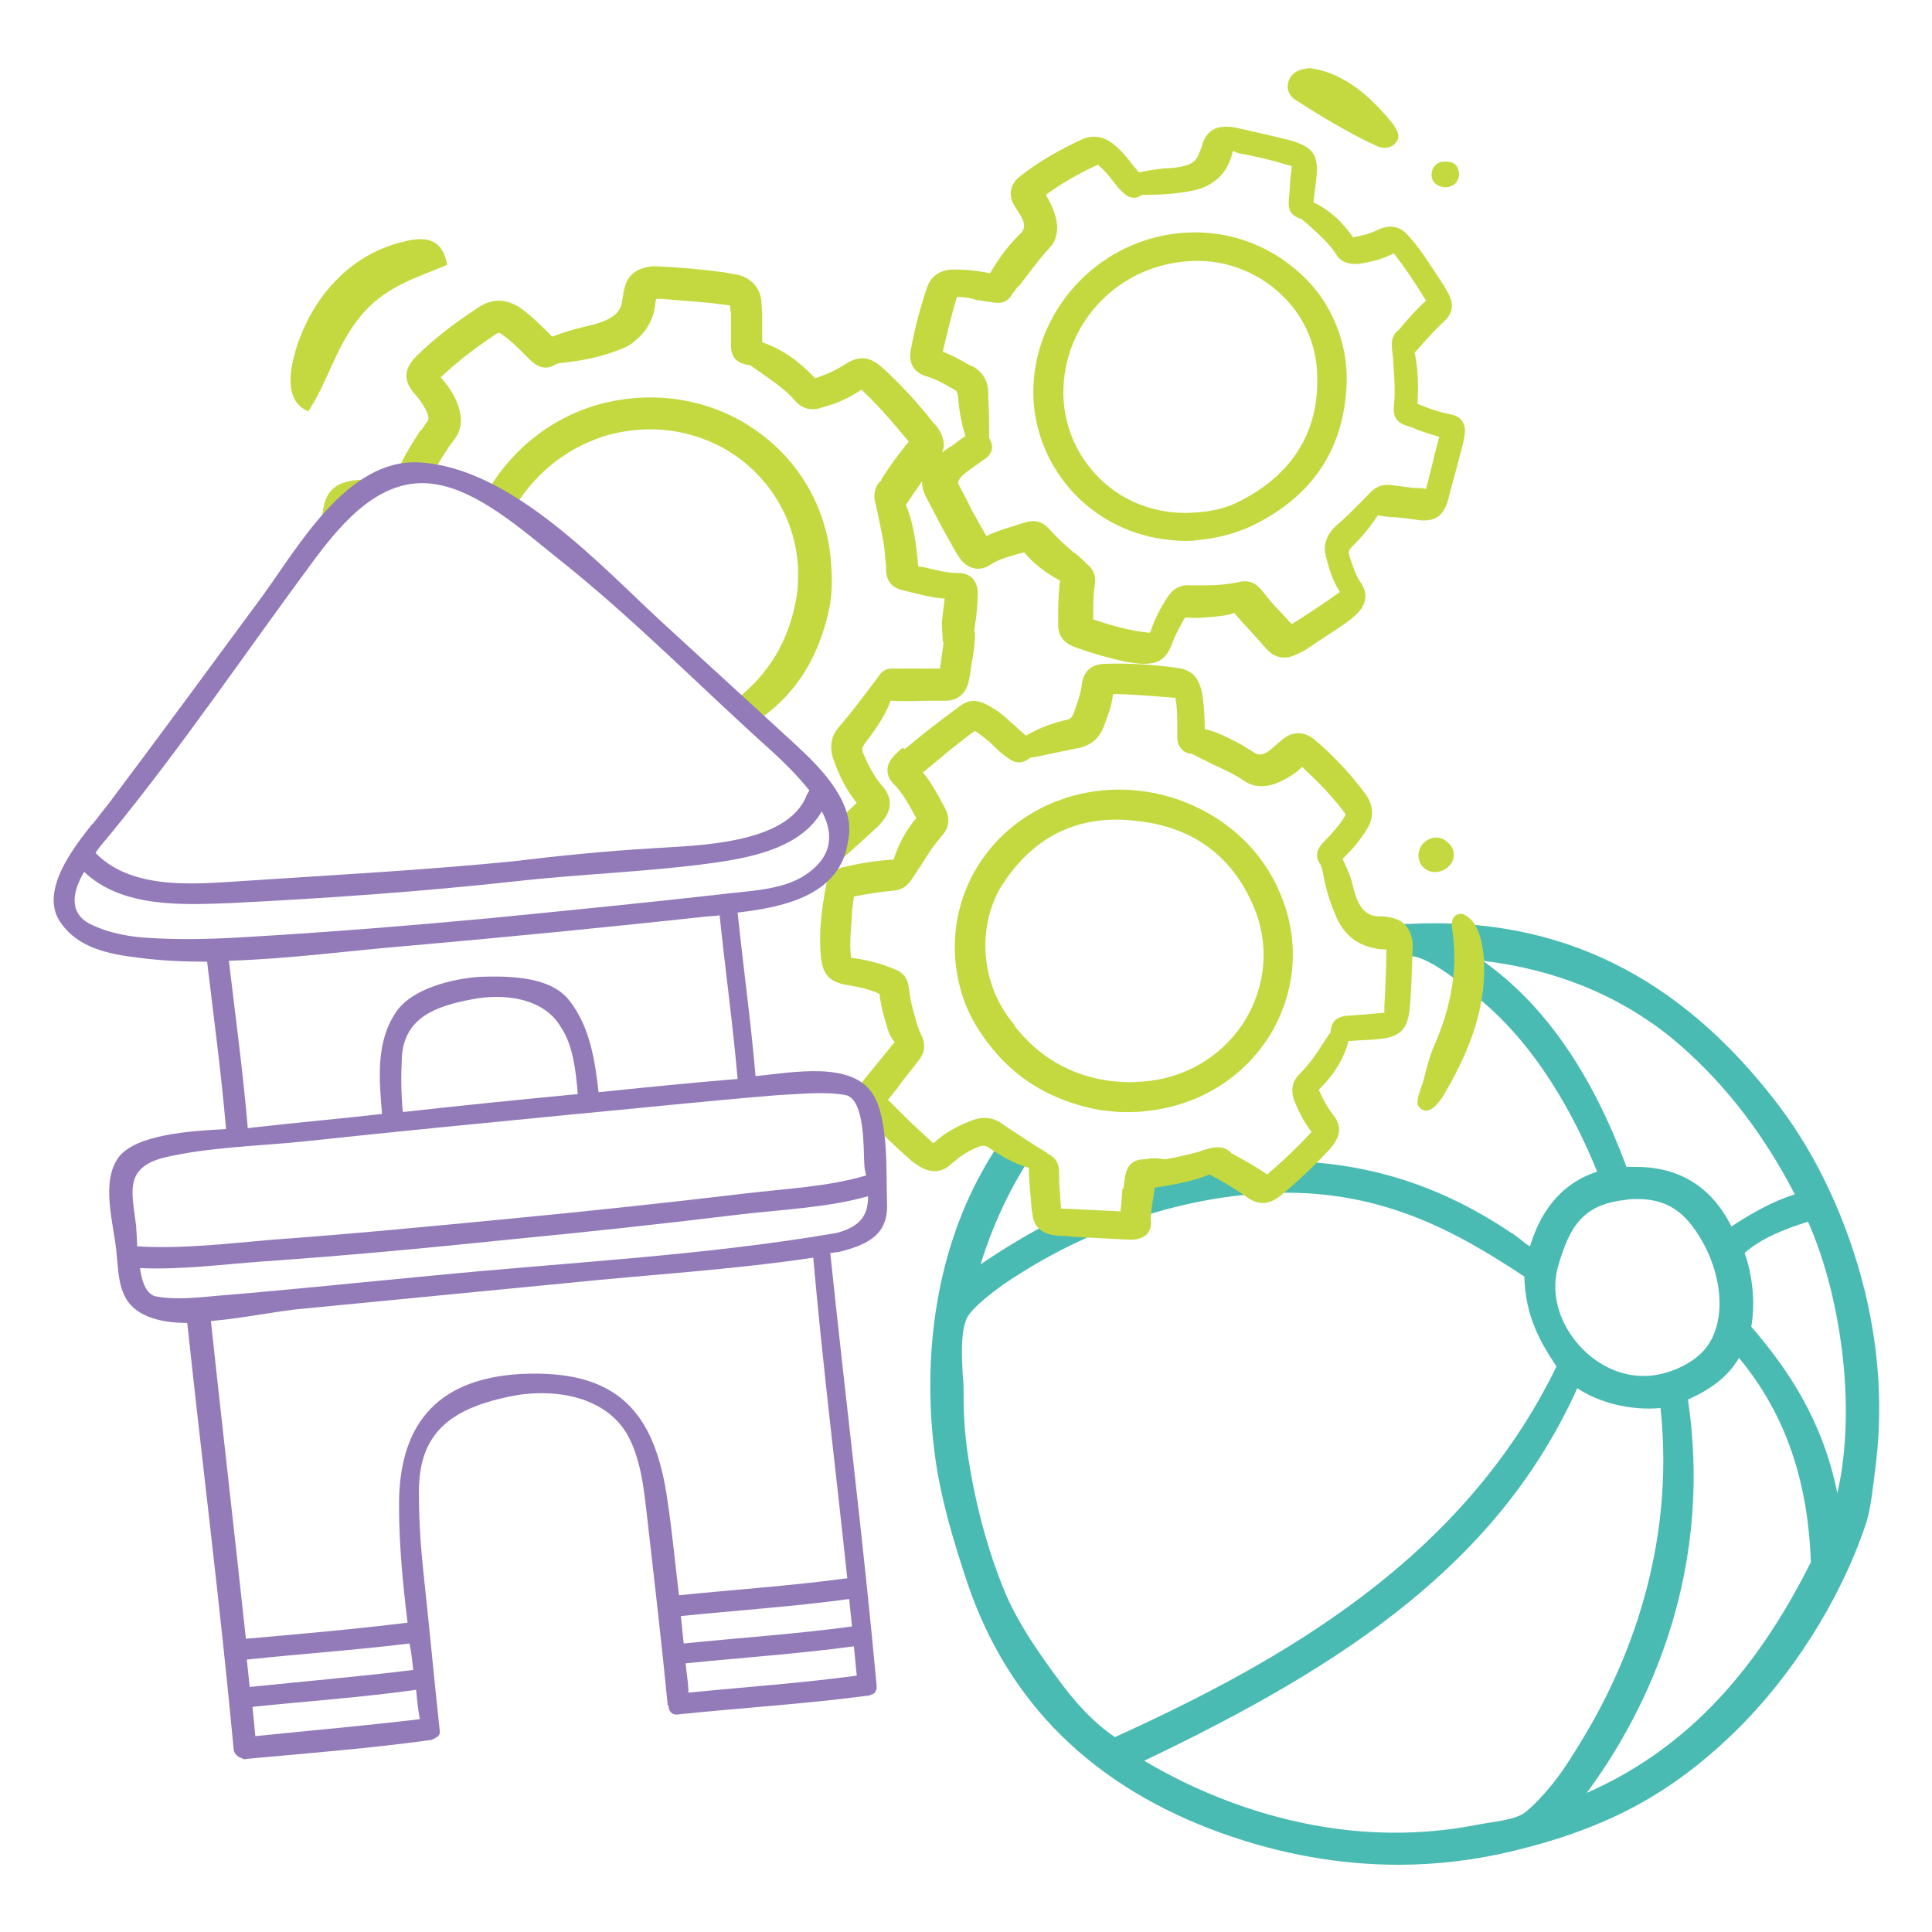 <?xml version="1.0" encoding="UTF-8" standalone="no"?>
<!-- Generator: Adobe Illustrator 26.2.1, SVG Export Plug-In . SVG Version: 6.00 Build 0)  -->

<svg
   version="1.1"
   id="Layer_1"
   x="0px"
   y="0px"
   viewBox="0 0 180 180"
   xml:space="preserve"
   sodipodi:docname="icon-baby.svg"
   width="180"
   height="180"
   inkscape:version="1.1.1 (3bf5ae0d25, 2021-09-20)"
   xmlns:inkscape="http://www.inkscape.org/namespaces/inkscape"
   xmlns:sodipodi="http://sodipodi.sourceforge.net/DTD/sodipodi-0.dtd"
   xmlns="http://www.w3.org/2000/svg"
   xmlns:svg="http://www.w3.org/2000/svg"><defs
   id="defs2444" /><sodipodi:namedview
   id="namedview2442"
   pagecolor="#ffffff"
   bordercolor="#666666"
   borderopacity="1.0"
   inkscape:pageshadow="2"
   inkscape:pageopacity="0.0"
   inkscape:pagecheckerboard="0"
   showgrid="false"
   inkscape:zoom="1.3863015"
   inkscape:cx="56.625491"
   inkscape:cy="33.542488"
   inkscape:window-width="1920"
   inkscape:window-height="1017"
   inkscape:window-x="-8"
   inkscape:window-y="-8"
   inkscape:window-maximized="1"
   inkscape:current-layer="Layer_1" />
<style
   type="text/css"
   id="style2407">
	.st0{fill:#4ABBB3;}
	.st1{fill:#C4D940;}
	.st2{fill:#927BB8;}
</style>
<g
   id="g2439"
   transform="matrix(0.881,0,0,0.881,5.024,6.257)">
	<path
   class="st0"
   d="m 191.5,129.4 c -1.8,-7.3 -5,-14.2 -9.1,-19.6 -10.4,-13.7 -23.2,-20 -39,-19.2 -0.9,0 -1.9,0.1 -2.8,0.2 0.3,0.3 0.6,0.6 0.8,0.9 0,0 0,0.1 0.1,0.1 0.1,0.1 0.1,0.2 0.1,0.3 0.2,0.4 0.2,0.8 0.3,1.2 0,0 0,0 0,0 0,0.3 0,0.5 -0.1,0.8 0.4,0 0.8,-0.1 1.2,-0.1 0.2,0 0.4,0 0.5,0 1.8,0.1 5,2.6 6.6,4 l 0.1,0.1 c 6.5,5.1 10.6,12.8 13,18.7 -4.3,1.4 -6.2,4.9 -7.1,7.9 -0.4,-0.2 -0.7,-0.5 -1.1,-0.8 -0.3,-0.2 -0.6,-0.5 -1,-0.7 -7.3,-4.9 -14.9,-7.3 -23.2,-7.5 -0.1,0.1 -0.1,0.2 -0.2,0.4 -0.3,0.4 -0.5,0.8 -0.7,1.2 v 0 c 0,0 0,0 0,0 -0.1,0.1 -0.2,0.2 -0.3,0.4 -0.1,0.1 -0.2,0.2 -0.3,0.3 -0.1,0.1 -0.3,0.2 -0.4,0.3 -0.8,0.5 -1.8,0.5 -2.6,0.2 0,0 0,0 0,0 -0.1,0 -0.2,-0.1 -0.3,-0.1 -0.4,-0.2 -0.7,-0.3 -1,-0.5 0,0 0,0 0,0 0,0 0,0 0,0 -0.1,-0.1 -0.3,-0.1 -0.4,-0.2 0,0 0,0 0,0 0,0 0,0 0,0 -0.3,-0.1 -0.6,-0.2 -0.9,-0.3 -0.1,0 -0.3,-0.1 -0.4,-0.1 -0.1,0 -0.2,-0.1 -0.3,-0.1 0,0 0,0 0,0 -0.8,-0.2 -1.7,-0.3 -2.5,-0.3 -1.5,0.3 -2.9,0.6 -4.3,1 -0.1,0.1 -0.2,0.3 -0.2,0.4 -0.1,0.2 -0.3,0.4 -0.4,0.7 -0.1,0.2 -0.3,0.4 -0.4,0.5 -0.1,0.1 -0.2,0.2 -0.2,0.3 -0.2,0.2 -0.4,0.5 -0.6,0.7 0,0 -0.1,0.1 -0.1,0.1 -0.2,0.2 -0.5,0.4 -0.7,0.6 0,0 0,0 -0.1,0 -0.3,0.2 -0.5,0.4 -0.8,0.6 -0.6,0.3 -1.2,0.6 -1.9,0.8 0,0 0,0 0,0 -0.5,0.1 -1,0.1 -1.5,0.1 -0.2,0 -0.4,0 -0.6,-0.1 0,0 0,0 0,0 -0.2,0 -0.3,-0.1 -0.4,-0.1 0,0 0,0 0,0 -0.7,-0.2 -1.3,-0.5 -1.8,-0.9 -3.4,1.7 -6.3,3.5 -8.5,5 1.2,-3.9 2.9,-7.6 5,-10.9 -0.4,-0.1 -0.8,-0.2 -1.1,-0.2 -0.2,0 -0.4,-0.1 -0.5,-0.2 0,0 0,0 0,0 -0.1,-0.1 -0.3,-0.1 -0.4,-0.2 0,0 0,0 0,0 -0.1,-0.1 -0.2,-0.2 -0.3,-0.3 0,0 -0.1,-0.1 -0.1,-0.1 -0.3,-0.3 -0.5,-0.6 -0.6,-0.9 -0.7,1 -1.3,2 -1.9,3.1 -4.6,8.3 -6.3,18.8 -5,29.4 0.6,5 2.2,10.1 3.5,14 4.3,12.7 13.3,21.6 27,26.5 6.2,2.2 12.4,3.3 18.6,3.3 4.1,0 8.2,-0.5 12.3,-1.5 9.8,-2.4 16.5,-6 23.2,-12.5 5.9,-5.7 11.1,-13.8 13.8,-21.7 0.5,-1.4 0.7,-2.9 0.9,-4.5 0.1,-0.5 0.1,-1 0.2,-1.6 0.8,-6 0.5,-12.3 -1.1,-18.9 z m -12.7,-4 c 1.7,-1.5 4.1,-2.5 6.7,-3.3 3.4,7.6 5.2,19.6 3.1,28.7 -1.6,-7.9 -5.4,-13.3 -9.1,-17.6 0.5,-2.9 0,-5.8 -0.7,-7.8 z m -6,15.5 c 2.5,-1.1 4.3,-2.5 5.4,-4.4 4.9,5.9 7.3,13 7.6,21.6 -6.1,12.2 -13.7,20 -23.7,24.4 5.4,-7.3 13.6,-22 10.7,-41.6 z M 171,102.6 c 5.2,4.3 9.6,9.8 13.1,16.6 -2.5,0.8 -4.5,2 -6.4,3.2 -0.1,0.1 -0.2,0.1 -0.3,0.2 -2.1,-4.2 -5.5,-6.3 -10.1,-6.3 -0.3,0 -0.7,0 -1,0 -3.7,-10 -8.7,-17.2 -15.2,-21.8 7.6,0.9 14.3,3.6 19.9,8.1 z m -11.9,24.1 v 0 c 1.2,-4.1 2.6,-6.4 7,-6.9 0.5,-0.1 0.9,-0.1 1.4,-0.1 3.6,0 5.4,1.9 7,4.8 2,3.7 2.5,8.9 -0.4,11.6 -1.4,1.3 -3.8,2.3 -5.8,2.3 -2.7,0.1 -5.5,-1.3 -7.4,-3.7 -1.9,-2.4 -2.6,-5.3 -1.8,-8 z m 10.8,15.1 c 1.6,15 -3.6,27.4 -8.3,35.1 -0.9,1.5 -1.9,3.1 -3,4.5 -1.2,1.5 -2.8,3.2 -3.6,3.5 -0.9,0.4 -2.2,0.6 -3.5,0.8 -0.6,0.1 -1.2,0.2 -1.7,0.3 -16,2.9 -29.3,-3.8 -34.5,-6.9 21.4,-10.2 37.5,-21 45.8,-39.4 2.2,1.5 5.6,2.4 8.8,2.1 z m -42,-22.7 c 12,-0.7 20.2,3.9 27.6,8.8 0.1,4.3 1.8,7.1 3.4,9.5 -9.9,20.4 -29.1,31.2 -46.7,39.2 -2.2,-1.5 -4.2,-3.6 -6.2,-6.4 l -0.3,-0.4 c -1.8,-2.5 -3.6,-5.1 -4.9,-8 -1.6,-3.7 -3,-8.3 -3.9,-13.5 -0.5,-2.8 -0.7,-5.2 -0.7,-7.8 0,-0.7 0,-1.5 -0.1,-2.3 -0.1,-2.1 -0.2,-4.3 0.4,-5.8 0.4,-1.1 3.3,-3.4 5.8,-4.9 4.4,-2.8 13.8,-7.7 25.6,-8.4 z"
   id="path2409" />
	<g
   id="g2433">
		<path
   class="st1"
   d="m 35.2,43.6 c -1.3,-0.1 -2.4,0 -3.5,0.1 -1.9,0.3 -2.8,1 -3.2,2.9 -0.1,0.6 -0.2,1.2 -0.3,1.9 0,0.1 0,0.2 0,0.3 0.3,-0.2 0.6,-0.5 0.9,-0.7 0,0 0,0 0,0 0,0 0,0 0,0 0.3,-0.3 0.6,-0.5 0.9,-0.8 0,0 0,0 0,0 1.2,-1 2.5,-2.1 3.8,-2.9 0.4,-0.3 0.9,-0.6 1.4,-0.8 z"
   id="path2411" />
		<path
   class="st1"
   d="m 86.8,80.6 c 0.3,-0.2 0.5,-0.5 0.7,-0.7 1.2,-1.4 1.2,-2.7 0,-4 -0.7,-0.8 -1.3,-1.9 -1.9,-3.3 -0.2,-0.4 -0.1,-0.7 0.1,-1 1,-1.3 2.1,-2.8 2.8,-4.6 1.6,0.1 3.1,0 4.6,0 0.4,0 0.8,0 1.2,0 1.2,0 2.1,-0.7 2.4,-1.9 0.1,-0.3 0.1,-0.6 0.2,-0.9 v -0.1 c 0.1,-0.9 0.3,-1.7 0.4,-2.6 l 0.1,-1 v -0.8 h -0.1 c 0.1,-0.4 0.1,-0.9 0.2,-1.3 0.1,-0.9 0.2,-1.8 0.2,-2.8 0,-0.6 -0.2,-1.1 -0.5,-1.5 -0.4,-0.4 -0.9,-0.6 -1.5,-0.6 -1.2,0 -2.4,-0.3 -3.6,-0.6 l -0.6,-0.1 c 0,0 -0.1,0 -0.1,0 0,0 0,-0.1 0,-0.1 -0.2,-1.9 -0.4,-4.3 -1.3,-6.4 0.5,-0.8 1.1,-1.6 1.7,-2.5 0,0.5 0.1,1 0.4,1.6 0.9,1.7 1.8,3.5 2.8,5.2 l 0.1,0.2 c 0.3,0.5 0.5,0.9 0.9,1.4 0.8,0.9 1.9,1.1 2.9,0.5 0.9,-0.6 1.9,-0.9 3,-1.2 0.2,-0.1 0.5,-0.1 0.7,-0.2 1,1.2 2.3,2.2 3.8,3 -0.2,1.5 -0.2,3.1 -0.2,4.7 0,1.1 0.6,1.9 1.7,2.3 1.9,0.7 3.7,1.2 5.5,1.6 0.7,0.1 1.3,0.2 1.8,0.2 0,0 0,0 0,0 1.6,0 2.4,-0.5 3,-2 0.3,-0.9 0.8,-1.8 1.3,-2.7 0.1,-0.2 0.1,-0.2 0.3,-0.2 0.9,0.1 1.9,0 3.1,-0.1 0.6,-0.1 1.3,-0.1 1.9,-0.4 1.1,1.3 2.3,2.5 3.4,3.8 0.9,1 2,1.2 3.2,0.6 0.4,-0.2 0.9,-0.4 1.3,-0.7 1.3,-0.9 2.6,-1.7 3.9,-2.6 0.4,-0.3 0.8,-0.6 1.1,-0.9 1.1,-1 1.3,-2.2 0.5,-3.4 -0.5,-0.7 -0.8,-1.6 -1.2,-2.8 -0.1,-0.4 -0.1,-0.6 0.2,-0.9 1.2,-1.2 2.1,-2.3 2.8,-3.4 0.6,0.1 1.3,0.2 1.9,0.2 l 1,0.1 c 0.5,0.1 0.9,0.1 1.4,0.2 1.7,0.2 2.6,-0.4 3.1,-2 0.4,-1.6 0.9,-3.3 1.3,-4.9 0.2,-0.7 0.4,-1.5 0.5,-2.2 0.1,-0.7 -0.1,-1.1 -0.3,-1.4 -0.2,-0.3 -0.6,-0.6 -1.3,-0.7 -1,-0.2 -1.9,-0.5 -2.9,-0.9 l -0.5,-0.2 c 0.1,-1.7 0.1,-3.6 -0.3,-5.4 0.9,-1 1.9,-2.2 3,-3.2 1.1,-1 1.2,-1.9 0.5,-3.2 -0.4,-0.7 -0.8,-1.3 -1.2,-1.9 -1,-1.5 -1.8,-2.8 -2.9,-4 -0.9,-1.1 -2,-1.3 -3.3,-0.7 -0.8,0.4 -1.6,0.6 -2.6,0.8 0,0 0,0 0,0 -1.2,-1.7 -2.5,-2.9 -4.2,-3.7 0.1,-0.8 0.2,-1.6 0.3,-2.5 0.3,-2.6 -0.4,-3.4 -2.9,-4.1 -1.6,-0.4 -3.4,-0.8 -5.6,-1.3 -0.4,-0.1 -0.8,-0.1 -1.1,-0.1 0,0 0,0 0,0 -1.2,0 -2,0.6 -2.4,1.7 -0.1,0.4 -0.2,0.7 -0.4,1.1 -0.2,0.7 -0.7,1.1 -1.4,1.3 -0.7,0.2 -1.5,0.3 -2.3,0.3 -0.8,0.1 -1.4,0.2 -2.1,0.3 -0.2,0.1 -0.5,0.1 -0.6,0.1 -0.1,-0.1 -0.2,-0.3 -0.4,-0.5 l -0.1,-0.1 c -0.6,-0.8 -1.3,-1.7 -2.2,-2.4 -1.3,-1 -2.5,-0.8 -3.2,-0.5 -2.4,1.1 -4.7,2.4 -6.7,4 -1,0.8 -1.2,2 -0.5,3.1 0.3,0.5 0.6,0.9 0.8,1.3 0.3,0.7 0.3,1.2 -0.3,1.7 -1.3,1.3 -2.3,2.7 -3.1,4.1 -1.4,-0.3 -2.7,-0.4 -3.8,-0.4 -1.5,0 -2.5,0.7 -2.9,2 -0.7,2.1 -1.3,4.3 -1.7,6.6 -0.2,1.3 0.3,2.3 1.7,2.7 1,0.3 1.9,0.8 2.9,1.4 0.3,0.1 0.3,0.3 0.4,0.6 0.1,1.3 0.3,2.8 0.8,4.3 -0.2,0.2 -0.5,0.3 -0.7,0.5 -0.3,0.2 -0.6,0.5 -1,0.7 -0.3,0.2 -0.6,0.4 -0.8,0.6 0.4,-0.8 0.2,-1.7 -0.4,-2.6 -0.1,-0.2 -0.3,-0.4 -0.5,-0.6 -1,-1.3 -2.4,-2.9 -4,-4.5 -0.5,-0.5 -1,-1 -1.6,-1.5 -1.2,-1 -2.3,-1.1 -3.7,-0.2 -0.9,0.6 -2,1.1 -3.2,1.5 -1.7,-1.8 -3.5,-3.1 -5.6,-3.8 0,-0.2 0,-0.5 0,-0.7 0,-0.3 0,-0.6 0,-0.8 v -0.2 c 0,-0.9 0,-1.8 -0.1,-2.8 -0.2,-1.3 -1,-2.2 -2.3,-2.6 -0.5,-0.1 -1,-0.2 -1.6,-0.3 -2.2,-0.3 -4.4,-0.5 -6.4,-0.6 -0.5,0 -1,-0.1 -1.5,0 -1.5,0.2 -2.4,1 -2.7,2.4 -0.1,0.4 -0.1,0.7 -0.2,1.1 -0.1,1.1 -0.7,1.7 -1.8,2.2 -0.7,0.3 -1.5,0.5 -2.4,0.7 -1.2,0.3 -2.2,0.6 -3.2,1 l -0.1,-0.1 c -1,-1 -2,-2 -3.2,-2.9 -1.5,-1 -3,-1.1 -4.5,-0.1 -2.6,1.7 -4.8,3.4 -6.6,5.2 -1.3,1.3 -1.4,2.6 -0.1,4 0.6,0.7 1,1.3 1.3,2 0.2,0.5 0.1,0.8 -0.1,1 -0.2,0.2 -0.3,0.5 -0.5,0.7 l -0.2,0.2 c -0.9,1.4 -1.8,2.8 -2.4,4.4 0,0 0.1,0 0.1,0 0.3,-0.1 0.6,-0.1 0.8,-0.2 0,0 0,0 0,0 0.7,-0.1 1.4,-0.1 2.1,-0.1 0,0 0,0 0,0 0.3,0 0.6,0.1 0.9,0.1 0,0 0,0 0,0 0.7,-1.2 1.4,-2.4 2.2,-3.4 0.6,-0.8 0.8,-1.8 0.5,-3 -0.3,-1.2 -1,-2.4 -2,-3.5 1.7,-1.6 3.5,-3 5.6,-4.4 0.4,-0.3 0.5,-0.3 0.6,-0.3 0.1,0 0.2,0.1 0.6,0.4 0.7,0.5 1.4,1.2 2.1,1.9 l 0.4,0.4 c 0.2,0.2 0.4,0.4 0.7,0.6 0.7,0.5 1.5,0.5 2.2,0 0,0 0.1,0 0.3,-0.1 2.2,-0.2 4.2,-0.6 6.1,-1.3 0.8,-0.3 1.5,-0.6 2,-1.1 1,-0.8 1.7,-1.9 2,-3.2 0,-0.2 0.1,-0.5 0.1,-0.7 0,-0.2 0.1,-0.4 0.1,-0.5 0.2,0 0.4,0 0.5,0 2.2,0.2 4.4,0.3 6.5,0.6 0.3,0 0.6,0.1 0.8,0.1 0,0.2 0,0.5 0.1,0.7 0,0.9 0,1.7 0,2.6 v 0.9 c 0,1.3 0.6,1.9 1.9,2.1 0,0 0,0 0.1,0 0.3,0.2 0.7,0.5 1,0.7 1.4,1 2.8,1.9 3.8,3.1 0.7,0.8 1.7,1.1 2.8,0.7 1.5,-0.4 2.9,-1 4.2,-1.9 1.6,1.5 3.1,3.2 5,5.5 -0.9,1.1 -1.9,2.4 -2.9,4 0,0 0,0.1 0,0.1 -0.6,0.5 -0.8,1.2 -0.7,2.1 0.1,0.4 0.2,0.9 0.3,1.3 0.3,1.5 0.7,3.1 0.8,4.6 0,0.4 0.1,0.8 0.1,1.2 v 0.4 c 0.1,1.1 0.6,1.7 1.7,2 l 0.8,0.2 c 1.2,0.3 2.4,0.6 3.7,0.7 -0.1,0.8 -0.2,1.7 -0.3,2.5 l 0.1,2.1 h 0.1 l -0.4,2.8 h -1.3 c -1.2,0 -2.5,0 -3.7,0 -0.6,0 -1.1,0.2 -1.4,0.7 l -0.6,0.8 c -1.2,1.6 -2.4,3.2 -3.7,4.7 -0.8,0.9 -1,2.1 -0.6,3.3 0.7,2 1.5,3.5 2.5,4.7 v 0 c -0.6,0.6 -1.2,1.1 -1.8,1.7 0.1,0.3 0.2,0.5 0.3,0.8 0,0 0,0 0,0 0,0.2 0.1,0.4 0.1,0.5 0,0.1 0,0.2 0,0.2 0,0.2 0,0.3 0,0.5 0,0 0,0 0,0 0,0.4 -0.1,0.9 -0.3,1.3 0,0 0,0 0,0.1 0,0 0,0 0,0 -0.7,1.5 -2.2,2.2 -3.4,3.3 0.3,-0.1 0.6,-0.2 0.9,-0.3 0.5,-0.3 0.9,-0.6 1.3,-0.9 1.3,-1.3 2.9,-2.6 4.8,-4.4 z m 10,-38 c 0.6,-0.4 1.1,-0.8 1.7,-1.2 0.8,-0.6 0.9,-1.3 0.4,-2.2 0,0 0,-0.1 0,-0.2 v -1.5 c 0,-1 -0.1,-2.1 -0.1,-3.1 0,-1.2 -0.6,-2.2 -1.7,-2.8 H 97 c -0.9,-0.5 -1.9,-1.1 -3,-1.5 0.4,-1.7 0.8,-3.5 1.5,-5.8 0.7,0 1.4,0.1 2,0.3 l 0.6,0.1 c 0.4,0.1 0.9,0.1 1.3,0.2 1,0.1 1.5,-0.1 2,-1 0.1,-0.1 0.2,-0.2 0.3,-0.4 0.1,-0.1 0.2,-0.3 0.4,-0.4 1,-1.3 2,-2.7 3.2,-4 0.6,-0.6 0.8,-1.4 0.8,-2.3 -0.1,-1.1 -0.5,-2.1 -1.2,-3.3 1.5,-1.1 3.2,-2.1 5.1,-3 0.3,-0.1 0.4,-0.2 0.4,-0.2 0,0 0.1,0.1 0.3,0.3 0.6,0.5 1,1.1 1.5,1.7 l 0.3,0.4 c 0.2,0.2 0.4,0.4 0.6,0.6 0.5,0.5 1.2,0.7 1.8,0.3 0.1,-0.1 0.3,-0.1 0.6,-0.1 1.6,0 3.1,-0.1 4.7,-0.4 2.3,-0.4 3.8,-1.7 4.4,-3.9 0,-0.1 0,-0.2 0.1,-0.3 0.1,0 0.2,0 0.3,0.1 l 0.3,0.1 c 1.6,0.3 3.4,0.7 5,1.2 0.1,0 0.2,0.1 0.4,0.1 0.1,0 0.2,0.1 0.2,0.1 0,0 0,0.1 0,0.2 -0.1,0.7 -0.2,1.4 -0.2,2.2 l -0.1,1 c -0.1,1.3 0.2,1.8 1.4,2.2 0,0 0.1,0.1 0.1,0.1 0.2,0.2 0.5,0.4 0.7,0.6 1.1,1 2.1,1.9 2.8,3 0.5,0.8 1.3,1.1 2.4,1 1.3,-0.2 2.5,-0.5 3.7,-1.1 1.1,1.4 2.2,3 3.4,5 -0.9,0.8 -1.8,1.8 -2.8,3 0,0 -0.1,0.1 -0.1,0.1 -0.1,0.1 -0.4,0.3 -0.5,0.6 -0.3,0.5 -0.2,1 -0.2,1.4 l 0.1,0.8 c 0.1,1.8 0.3,3.5 0.1,5.3 -0.1,1 0.3,1.7 1.3,2 l 0.6,0.2 c 0.9,0.4 1.9,0.7 2.9,1 -0.5,1.8 -0.9,3.7 -1.4,5.5 -0.4,-0.1 -0.9,-0.1 -1.3,-0.1 -0.8,-0.1 -1.6,-0.2 -2.4,-0.3 -0.8,-0.1 -1.5,0.1 -2.1,0.7 -1.2,1.2 -2.4,2.5 -3.7,3.6 -1,0.9 -1.4,2 -1.1,3.2 0.3,1.2 0.7,2.6 1.5,3.8 -1.8,1.3 -3.5,2.4 -5.1,3.4 -0.4,-0.4 -0.8,-0.9 -1.2,-1.3 -0.7,-0.7 -1.3,-1.4 -1.9,-2.2 -0.6,-0.7 -1.3,-1.3 -2.7,-0.9 -1,0.2 -2.1,0.3 -3.4,0.3 h -0.4 c -0.4,0 -0.7,0 -1.1,0 -1,-0.1 -1.8,0.3 -2.4,1.2 -0.8,1.2 -1.4,2.4 -1.8,3.6 0,0.1 -0.1,0.2 -0.1,0.2 0,0 -0.1,0 -0.2,0 -2,-0.2 -4,-0.8 -5.8,-1.4 0,-1.3 0,-2.6 0.2,-3.8 0.1,-1 -0.3,-1.6 -0.8,-2 -0.5,-0.5 -1,-1 -1.6,-1.4 -0.8,-0.7 -1.6,-1.4 -2.3,-2.2 -0.9,-1 -1.6,-1.2 -2.9,-0.8 -0.3,0.1 -0.6,0.2 -0.9,0.3 -1,0.3 -2,0.6 -3,1.1 l -0.2,-0.4 c -0.3,-0.5 -0.6,-1 -0.9,-1.6 -0.4,-0.6 -0.7,-1.3 -1,-1.9 -0.3,-0.6 -0.6,-1.1 -0.9,-1.7 0.1,-0.5 0.5,-0.9 1.2,-1.4 z"
   id="path2413" />
		<path
   class="st1"
   d="m 141.2,89.9 c -0.4,-0.1 -0.8,-0.1 -1.3,-0.1 -0.8,-0.1 -1.4,-0.5 -1.8,-1.2 -0.4,-0.7 -0.6,-1.4 -0.8,-2.3 -0.2,-0.8 -0.5,-1.4 -0.8,-2.1 -0.1,-0.2 -0.2,-0.4 -0.2,-0.5 0.1,-0.1 0.2,-0.2 0.4,-0.4 l 0.1,-0.1 c 0.8,-0.8 1.5,-1.7 2.1,-2.7 0.9,-1.5 0.4,-2.7 -0.1,-3.5 -1.7,-2.3 -3.5,-4.2 -5.5,-5.9 -1.1,-0.9 -2.4,-0.9 -3.5,0.1 -0.5,0.4 -0.9,0.8 -1.3,1.1 -0.8,0.6 -1.3,0.4 -1.7,0.1 -0.3,-0.2 -0.5,-0.3 -0.8,-0.5 l -0.5,-0.3 c -1.2,-0.6 -2.4,-1.3 -3.8,-1.6 0,-1.5 -0.1,-2.8 -0.3,-3.9 -0.4,-1.7 -1.1,-2.4 -2.8,-2.6 -2.3,-0.3 -4.8,-0.5 -7.4,-0.4 -1,0 -2.3,0.4 -2.5,2.2 -0.1,1 -0.5,1.9 -0.8,2.9 l -0.1,0.2 c -0.1,0.3 -0.3,0.5 -0.6,0.6 -1.4,0.3 -2.9,0.8 -4.4,1.7 -0.2,-0.2 -0.5,-0.4 -0.7,-0.6 -0.3,-0.3 -0.6,-0.6 -0.9,-0.8 -0.8,-0.8 -1.5,-1.3 -2.2,-1.7 -1.4,-0.8 -2.3,-0.8 -3.5,0.2 -1.8,1.3 -3.7,2.8 -5.5,4.3 L 89.7,72 c -0.3,0.3 -0.7,0.6 -1,1 -0.8,0.9 -0.7,2 0.1,2.8 0.8,0.8 1.4,1.8 2,2.9 0.1,0.2 0.2,0.4 0.4,0.7 -1.1,1.3 -1.9,2.8 -2.4,4.4 -1.8,0.1 -3.6,0.4 -5.3,0.8 -1.3,0.3 -1.7,1.1 -1.8,1.7 -0.6,3.1 -0.8,5.4 -0.6,7.7 0.2,2 0.9,2.8 3,3.1 1.1,0.2 2.1,0.4 3.2,0.9 0.1,0.9 0.3,1.8 0.6,2.8 0.2,0.7 0.4,1.6 1,2.3 -1.1,1.4 -2.3,2.8 -3.4,4.2 -0.9,1.1 -0.9,2.2 0,3.3 0.2,0.3 0.5,0.6 0.9,1 1.1,1.1 2.4,2.4 4,3.8 0.3,0.3 0.6,0.5 0.9,0.7 1.3,0.9 2.6,0.9 3.7,-0.2 0.7,-0.6 1.5,-1.2 2.7,-1.7 0.5,-0.2 0.8,-0.2 1.2,0.1 1.5,1 2.8,1.7 4.2,2.1 0,1.5 0.2,3 0.3,4.4 l 0.1,0.6 c 0.1,1.1 0.9,1.9 2.1,2.1 0.5,0.1 1,0.1 1.4,0.1 l 0.9,0.1 c 1.9,0.1 3.9,0.2 5.9,0.3 0,0 0.1,0 0.1,0 0.7,0 1.2,-0.2 1.6,-0.5 0.4,-0.4 0.6,-0.9 0.5,-1.6 0,-0.6 0.1,-1.3 0.2,-2 l 0.1,-0.5 c 0,-0.3 0.1,-0.6 0.1,-0.9 0,0 0,0 0,0 1.8,-0.3 3.9,-0.6 5.8,-1.4 0,0 0,0 0,0 1.7,0.9 3,1.7 4.1,2.5 1.1,0.7 2.1,0.7 3.2,-0.1 0.2,-0.1 0.3,-0.2 0.4,-0.3 1.3,-1.1 2.4,-2.1 3.4,-3.1 l 0.1,-0.1 c 0.6,-0.6 1.2,-1.2 1.8,-1.9 0.9,-1.2 1,-2.2 0,-3.4 -0.5,-0.7 -1,-1.5 -1.4,-2.5 0,0 0,-0.1 0,-0.1 0,0 0,0 0.1,-0.1 1.5,-1.5 2.5,-3.1 3,-5 1,-0.1 2,-0.1 3,-0.2 2.5,-0.2 3.3,-1 3.5,-3.5 0.2,-2.2 0.2,-4.3 0.3,-6.3 0,-0.3 0,-0.6 -0.1,-0.9 -0.3,-1.3 -1.1,-2 -2.4,-2.2 z m -25.9,25.6 h -0.2 c -1.1,0.1 -1.6,0.7 -1.8,1.7 -0.1,0.4 -0.1,0.9 -0.2,1.4 H 113 l -0.1,1.3 c 0,0.4 -0.1,0.7 -0.1,1.1 -2.1,-0.1 -4.2,-0.2 -6.3,-0.3 0,-0.5 -0.1,-1 -0.1,-1.6 -0.1,-0.8 -0.1,-1.5 -0.1,-2.3 0,-0.9 -0.4,-1.5 -1.2,-1.9 l -0.1,-0.1 c -1.5,-0.9 -3,-1.9 -4.5,-2.9 -1.1,-0.9 -2.4,-1 -3.7,-0.4 -1.3,0.5 -2.6,1.2 -3.8,2.3 -1.1,-1 -2.2,-2 -3.3,-3.1 l -0.5,-0.5 c -0.2,-0.2 -0.4,-0.4 -0.6,-0.6 -0.1,-0.1 -0.2,-0.2 -0.4,-0.4 0.5,-0.6 1,-1.2 1.4,-1.8 0.6,-0.8 1.2,-1.5 1.8,-2.3 0.5,-0.6 0.9,-1.4 0.4,-2.6 -0.5,-0.9 -0.7,-2 -1,-3 -0.2,-0.7 -0.3,-1.5 -0.4,-2.2 -0.1,-0.9 -0.6,-1.6 -1.5,-1.9 -1.4,-0.6 -2.9,-1 -4.5,-1.2 -0.1,0 -0.1,0 -0.1,0 0,0 0,-0.1 0,-0.1 -0.2,-1.5 0,-2.9 0.1,-4.5 v -0.3 c 0,-0.3 0.1,-0.6 0.1,-0.9 0,-0.2 0.1,-0.4 0.1,-0.7 1.6,-0.3 2.9,-0.5 4.1,-0.6 1.1,-0.1 1.6,-0.6 2,-1.2 0.4,-0.6 0.8,-1.2 1.2,-1.8 0.6,-1 1.2,-1.9 2,-2.8 0.8,-0.9 0.9,-1.9 0.3,-3 -0.2,-0.4 -0.4,-0.7 -0.6,-1.1 -0.5,-0.9 -1,-1.8 -1.7,-2.6 0.8,-0.7 1.6,-1.3 2.5,-2.1 0.5,-0.4 0.9,-0.7 1.4,-1.1 0.5,-0.4 1,-0.8 1.6,-1.2 0.5,0.3 1.1,0.8 1.7,1.3 l 0.1,0.1 c 0.5,0.5 1,1 1.6,1.4 0.9,0.7 1.6,0.7 2.5,0 0,0 0.1,0 0.2,0 1,-0.2 2,-0.4 2.9,-0.6 0.7,-0.1 1.3,-0.3 2,-0.4 1.3,-0.3 2.1,-1 2.6,-2.2 0.4,-1.1 0.9,-2.3 1,-3.5 2,0 4,0.2 6.6,0.4 0,0 0,0 0,0 0.2,1.1 0.2,2.2 0.2,3.4 0,0.3 0,0.7 0,1 0.1,0.8 0.6,1.4 1.4,1.5 0.1,0 0.1,0 0.1,0 0.8,0.4 1.6,0.8 2.4,1.2 1.1,0.5 2.2,1 3.2,1.7 0.9,0.6 2,0.7 3.2,0.3 1,-0.4 2,-0.9 2.9,-1.8 1.5,1.4 3,2.9 4.3,4.6 0.2,0.3 0.3,0.4 0.3,0.4 0,0 0,0.1 -0.2,0.4 -0.4,0.7 -1,1.3 -1.5,1.9 l -0.4,0.4 c -0.2,0.2 -0.4,0.4 -0.6,0.7 -0.5,0.7 -0.4,1.4 0.1,2 0,0 0,0.2 0.1,0.3 0.3,1.7 0.7,3.3 1.4,4.9 0.9,2.3 2.6,3.5 5,3.7 0.1,0 0.2,0 0.4,0 0,0.1 0,0.2 0,0.4 0,1.8 -0.1,3.7 -0.2,5.5 0,0.1 0,0.2 0,0.4 0,0.1 0,0.3 0,0.4 0,0 0,0 -0.1,0 -0.7,0.1 -1.4,0.1 -2.1,0.2 -0.5,0 -1.1,0.1 -1.6,0.1 -1.3,0.1 -1.8,0.6 -1.9,1.8 0,0 0,0 -0.1,0.1 -0.2,0.3 -0.4,0.6 -0.6,0.9 -0.8,1.3 -1.6,2.4 -2.6,3.4 -0.7,0.7 -0.9,1.6 -0.6,2.6 0.5,1.3 1.1,2.5 1.9,3.5 -1.3,1.4 -2.7,2.8 -4.7,4.5 -1,-0.7 -2.2,-1.4 -3.7,-2.2 0,0 -0.1,0 -0.1,-0.1 -0.5,-0.5 -1.2,-0.7 -2.1,-0.5 -0.4,0.1 -0.9,0.2 -1.3,0.4 -1.2,0.3 -2.4,0.6 -3.6,0.8 -1.1,-0.2 -1.6,-0.1 -2.2,0 z"
   id="path2415" />
		<path
   class="st1"
   d="m 82.1,56.7 c 0.2,-1.4 0.2,-2.7 0.1,-4 C 81.9,47.1 79.1,41.9 74.5,38.6 70,35.3 64.2,34.2 58.7,35.4 c -5.5,1.2 -10,4.7 -12.7,9.2 0.4,0.1 0.7,0.3 1,0.5 0.3,0.2 0.7,0.3 1,0.5 0.3,0.2 0.7,0.3 1,0.5 2.2,-3.4 5.5,-6 9.6,-7.2 1.5,-0.4 3,-0.6 4.5,-0.6 3.2,0 6.4,1 9,2.8 4,2.8 6.4,7.2 6.6,12 0,1 0,2.1 -0.2,3.1 -0.8,4.5 -2.9,8 -6.4,10.7 0.2,0.2 0.4,0.4 0.5,0.6 0,0 0,0 0,0 0,0 0,0 0,0 0.1,0.1 0.1,0.2 0.2,0.3 0,0 0.1,0.1 0.1,0.1 0.1,0 0.1,0.1 0.1,0.1 0,0 0,0 0,0 0.3,0.2 0.5,0.4 0.8,0.6 0,0 0,0 0,0 0.2,0.2 0.4,0.3 0.6,0.5 4.3,-2.9 6.7,-7.1 7.7,-12.4 z"
   id="path2417" />
		<path
   class="st1"
   d="m 128.7,102.2 c 2.7,-4.6 3.1,-10 0.9,-15 -3.5,-8.2 -13.2,-12.6 -22,-10.1 -9.1,2.6 -14.2,11.6 -11.7,20.5 0.5,1.9 1.5,3.8 2.8,5.5 2.9,3.9 6.9,6.3 12,7.2 v 0 c 0.9,0.1 1.6,0.2 2.4,0.2 0.1,0 0.2,0 0.3,0 0.7,0 1.4,0 2.1,-0.1 5.7,-0.6 10.4,-3.6 13.2,-8.2 z M 100.4,86.3 c 3.3,-5 8,-7.3 14,-6.6 5.9,0.6 10.1,3.6 12.4,8.9 1.8,4.1 1.4,8.6 -0.9,12.3 -2.4,3.8 -6.5,6.2 -11.2,6.4 -1.1,0.1 -2.1,0 -3.1,-0.1 -4.2,-0.6 -7.5,-2.6 -10,-5.8 l -0.1,-0.2 C 97.5,96.4 97.9,90 100.4,86.3 Z"
   id="path2419" />
		<path
   class="st1"
   d="m 117.2,49.9 v 0 c 0.8,0.1 1.6,0.2 2.4,0.2 0.5,0 1,0 1.5,-0.1 2,-0.2 3.9,-0.7 5.6,-1.5 6.4,-3.1 9.7,-8.1 10,-14.9 0.2,-4.7 -1.8,-9.3 -5.5,-12.3 -3.7,-3.1 -8.5,-4.4 -13.3,-3.6 -8.5,1.4 -14.8,9.1 -14.3,17.6 0.5,7.4 6.1,13.5 13.6,14.6 z m 12.1,-26.3 c 2.8,2.4 4.3,5.7 4.3,9.3 0.1,5.8 -2.7,10.2 -8.2,13 -1.3,0.7 -2.9,1.1 -4.8,1.2 -4,0.3 -7.8,-1.2 -10.4,-4 -2.7,-2.9 -3.9,-6.8 -3.3,-10.7 0.9,-6.2 6,-11.1 12.3,-11.8 3.6,-0.5 7.3,0.6 10.1,3 z"
   id="path2421" />
		<path
   class="st1"
   d="m 151.2,94 c -0.1,-0.8 -0.2,-1.6 -0.5,-2.4 -0.3,-0.9 -0.8,-1.6 -1.6,-2 -0.5,-0.2 -1.1,0.1 -1.2,0.6 -0.1,0.4 -0.1,0.6 0,1.2 0.6,4.1 -0.2,8.1 -1.9,12 -0.5,1.1 -0.8,2.3 -1.1,3.5 -0.2,0.8 -0.6,1.6 -0.7,2.4 -0.1,0.7 0.6,1.2 1.2,1 0.6,-0.2 1,-0.8 1.4,-1.3 2.8,-4.7 4.8,-9.5 4.4,-15 z"
   id="path2423" />
		<path
   class="st1"
   d="m 144.7,82.2 c -0.6,0.8 -0.5,1.9 0.2,2.5 0.8,0.7 2.1,0.5 2.8,-0.4 0.6,-0.8 0.4,-1.8 -0.4,-2.4 -0.8,-0.7 -1.9,-0.5 -2.6,0.3 z"
   id="path2425" />
		<path
   class="st1"
   d="m 41.6,20.9 c -0.5,-2.5 -1.9,-3.2 -4.8,-2.4 -5,1.2 -9.1,5.2 -11,10.7 -1.3,3.9 -1,6.3 1.1,7.2 2.1,-3.2 2.9,-6.8 5.4,-9.9 2.6,-3.3 6,-4.2 9.3,-5.6 z"
   id="path2427" />
		<path
   class="st1"
   d="m 131.2,3.4 c 2.8,1.8 5.6,3.5 8.6,4.9 0.6,0.3 1.5,0.4 2.1,-0.3 0.6,-0.7 0.1,-1.4 -0.3,-2 -1.8,-2.2 -3.8,-4.2 -6.5,-5.3 -0.8,-0.3 -1.5,-0.5 -2.3,-0.6 -0.9,0.1 -1.8,0.3 -2.2,1.3 -0.3,0.7 -0.1,1.5 0.6,2 z"
   id="path2429" />
		<path
   class="st1"
   d="m 147.1,12.7 c 0.9,0 1.4,-0.5 1.5,-1.3 0,-0.8 -0.4,-1.4 -1.3,-1.4 -0.9,-0.1 -1.5,0.4 -1.6,1.2 -0.1,0.8 0.4,1.4 1.4,1.5 z"
   id="path2431" />
	</g>
	<g
   id="g2437">
		<path
   class="st2"
   d="M 78.6,71.8 C 73.8,67.4 69,63 64.2,58.6 57.7,52.6 48.3,42.3 38.6,41.8 31,41.4 25.8,50.8 22,56 16.6,63.3 11.2,70.7 5.7,78 c -0.5,0.6 -1,1.3 -1.5,1.9 0,0 0,0.1 -0.1,0.1 0,0 -0.1,0.1 -0.1,0.1 -1.8,2.3 -5.5,6.9 -3.4,10.2 1.9,2.9 5.2,3.5 8.5,3.9 2.3,0.3 4.7,0.4 7.1,0.4 0.7,5.9 1.5,11.8 2,17.7 -4,0.2 -9.4,0.6 -11.3,2.9 -2,2.6 -0.6,7 -0.3,10 0.3,3 0.2,5.6 3.3,6.9 1.2,0.5 2.6,0.7 4.2,0.7 1.6,15 3.5,30 4.9,45 0,0.5 0.4,0.9 0.8,1 0.2,0.1 0.3,0.2 0.6,0.1 6.5,-0.6 13,-1.1 19.5,-2 0.1,0 0.1,0 0.2,-0.1 0.1,0 0.1,0 0.2,-0.1 0.1,0 0.1,-0.1 0.2,-0.1 0.1,-0.1 0.2,-0.1 0.2,-0.2 0,0 0,0 0,0 0.1,-0.1 0.1,-0.2 0.1,-0.3 0,0 0,0 0,0 0,-0.1 0,-0.1 0,-0.2 -0.6,-5.5 -1.1,-11 -1.7,-16.5 -0.3,-2.8 -0.5,-5.6 -0.5,-8.5 -0.1,-6.5 3.4,-9 9.5,-10.3 4.7,-1 10.4,-0.1 12.7,4.3 1.5,2.9 1.7,6.6 2.1,9.9 0.7,6.1 1.4,12.2 2,18.3 0,0.1 0,0.1 0.1,0.2 0,0.5 0.3,1 1,0.9 6.7,-0.7 13.5,-1.1 20.2,-2 0.1,0 0.1,0 0.2,-0.1 0,0 0.1,0 0.1,0 0.1,0 0.1,-0.1 0.2,-0.1 0.1,-0.1 0.1,-0.1 0.2,-0.2 0,0 0,0 0,-0.1 0.1,-0.1 0.1,-0.2 0.1,-0.3 0,0 0,0 0,-0.1 0,-0.1 0,-0.1 0,-0.2 -1.4,-15.2 -3.3,-30.4 -4.9,-45.7 0.3,0 0.6,-0.1 0.9,-0.1 3.2,-0.8 5.3,-1.9 5.1,-5.3 -0.1,-3 0.2,-8.8 -1.5,-11.4 -2.2,-3.5 -8.4,-2.3 -12.4,-1.9 -0.5,-5.8 -1.3,-11.6 -1.9,-17.3 5.3,-0.6 11,-2 11.7,-7.7 0.8,-3.8 -2.8,-7.5 -5.4,-9.9 z M 27.6,52 c 3,-4 7.1,-8.8 12.7,-7.9 4.6,0.7 9.3,4.9 12.8,7.7 8.1,6.4 15.3,13.8 23,20.7 1.2,1.1 2.6,2.5 3.8,4 -0.1,0.1 -0.2,0.3 -0.3,0.5 -2,5.2 -11.6,5.3 -16.2,5.6 -5.1,0.3 -10,0.8 -15,1.4 -9.1,0.9 -18.3,1.4 -27.4,2 -5.3,0.3 -12.5,1.3 -16.6,-2.9 0.5,-0.8 1.1,-1.4 1.5,-1.9 0,0 0,0 0,0 C 13.6,71.8 20.4,61.7 27.6,52 Z M 21,173.4 c 5.8,-0.6 11.6,-1 17.3,-1.8 0.1,1 0.2,2.1 0.4,3.1 -5.8,0.7 -11.6,1.2 -17.4,1.8 -0.1,-1 -0.2,-2 -0.3,-3.1 z m 17,-3.9 c -5.7,0.7 -11.5,1.2 -17.3,1.8 -0.1,-1 -0.2,-2 -0.3,-2.9 5.7,-0.6 11.5,-1 17.2,-1.7 0.2,0.9 0.3,1.9 0.4,2.8 z m 28.8,-0.7 c 5.9,-0.6 11.9,-1 17.8,-1.8 0.1,1 0.2,2.1 0.3,3.1 -5.9,0.8 -11.8,1.2 -17.8,1.8 0,-1 -0.2,-2 -0.3,-3.1 z m 17.6,-3.9 c -5.9,0.8 -11.9,1.2 -17.8,1.8 -0.1,-1 -0.2,-2 -0.3,-2.9 5.9,-0.6 11.9,-1 17.8,-1.8 0.1,1 0.2,1.9 0.3,2.9 z m -0.5,-5.1 c -5.9,0.8 -11.9,1.2 -17.8,1.8 -0.4,-3.3 -0.7,-6.6 -1.2,-9.9 -1.3,-9.5 -5.3,-14 -15.5,-13.5 -9.2,0.5 -13,5.7 -12.9,14.1 0,4 0.4,8.1 0.9,12.2 -5.7,0.7 -11.4,1.2 -17.1,1.7 -1.2,-11.2 -2.5,-22.4 -3.7,-33.6 3.5,-0.3 7.2,-1.1 9.7,-1.3 9.3,-0.9 18.5,-1.8 27.8,-2.7 8.7,-0.9 17.5,-1.4 26.2,-2.7 1,11.3 2.4,22.6 3.6,33.9 z m -1.2,-36.5 c -14,2.4 -28.5,3.1 -42.7,4.5 -7.5,0.7 -15,1.5 -22.4,2.1 -2.3,0.2 -4.6,0.5 -6.8,0.1 -1,-0.2 -1.5,-1.5 -1.7,-3 4.3,0.2 8.8,-0.4 13,-0.7 8.6,-0.6 17.2,-1.4 25.9,-2.3 8.3,-0.8 16.6,-1.7 24.8,-2.7 4.3,-0.5 9.1,-0.7 13.3,-1.9 0,1.8 -0.6,3.2 -3.4,3.9 z m 1,-14.6 c 2.1,0.4 1.9,5.8 2,7.3 0,0.4 0.1,0.8 0.2,1.2 -4,1.2 -8.5,1.4 -12.7,1.9 -8.4,1 -16.8,1.9 -25.2,2.7 -8.3,0.8 -16.6,1.6 -24.9,2.2 -4.7,0.4 -9.6,1 -14.3,0.7 0,-0.9 -0.1,-1.7 -0.1,-2.1 -0.4,-3.5 -1.4,-6.2 3,-7.3 4.7,-1.1 10,-1.2 14.8,-1.7 9.3,-1 18.6,-1.9 27.8,-2.8 7.5,-0.7 15,-1.5 22.4,-2.1 2.4,-0.1 4.7,-0.4 7,0 z m -28.3,-0.1 c -6.2,0.6 -12.3,1.2 -18.5,1.9 -0.2,-2 -0.2,-3.9 -0.1,-5.9 0.3,-4.1 3.6,-5.3 7.3,-6 3.4,-0.7 7.7,-0.2 9.5,2.9 1.3,1.9 1.6,4.7 1.8,7.1 z M 72.3,107 c -4.9,0.4 -9.8,0.9 -14.7,1.4 -0.4,-3.4 -0.9,-6.9 -3.1,-9.7 -2,-2.6 -6.5,-2.6 -9.5,-2.5 -2.8,0.2 -7.1,1.2 -8.8,3.7 -2.2,3.2 -1.8,7.2 -1.5,10.8 -4.4,0.5 -8.9,0.9 -13.3,1.4 -0.3,0 -0.6,0.1 -0.9,0.1 -0.5,-5.9 -1.3,-11.8 -2,-17.7 6.5,-0.2 13,-1.1 19.2,-1.6 10.2,-0.9 20.4,-1.9 30.6,-3 0.7,-0.1 1.3,-0.1 2.1,-0.2 0.6,5.8 1.4,11.5 1.9,17.3 z m 7.2,-21.6 c -2.5,1.7 -6.2,1.7 -9.2,2.1 -8,0.9 -16.1,1.7 -24.2,2.5 -8.6,0.8 -17.3,1.5 -25.9,2 -3.3,0.2 -6.6,0.3 -9.9,0.1 C 8.1,92 5.8,91.6 3.8,90.6 1.5,89.4 2,87.1 3.2,85.1 c 4,3.8 10.3,3.5 15.5,3.3 10,-0.5 20.1,-1.2 30.1,-2.3 7.1,-0.8 14.3,-1 21.3,-2 4.1,-0.6 9,-1.7 11.1,-5.4 1.2,2.2 1.3,4.7 -1.7,6.7 z"
   id="path2435" />
	</g>
</g>
</svg>
